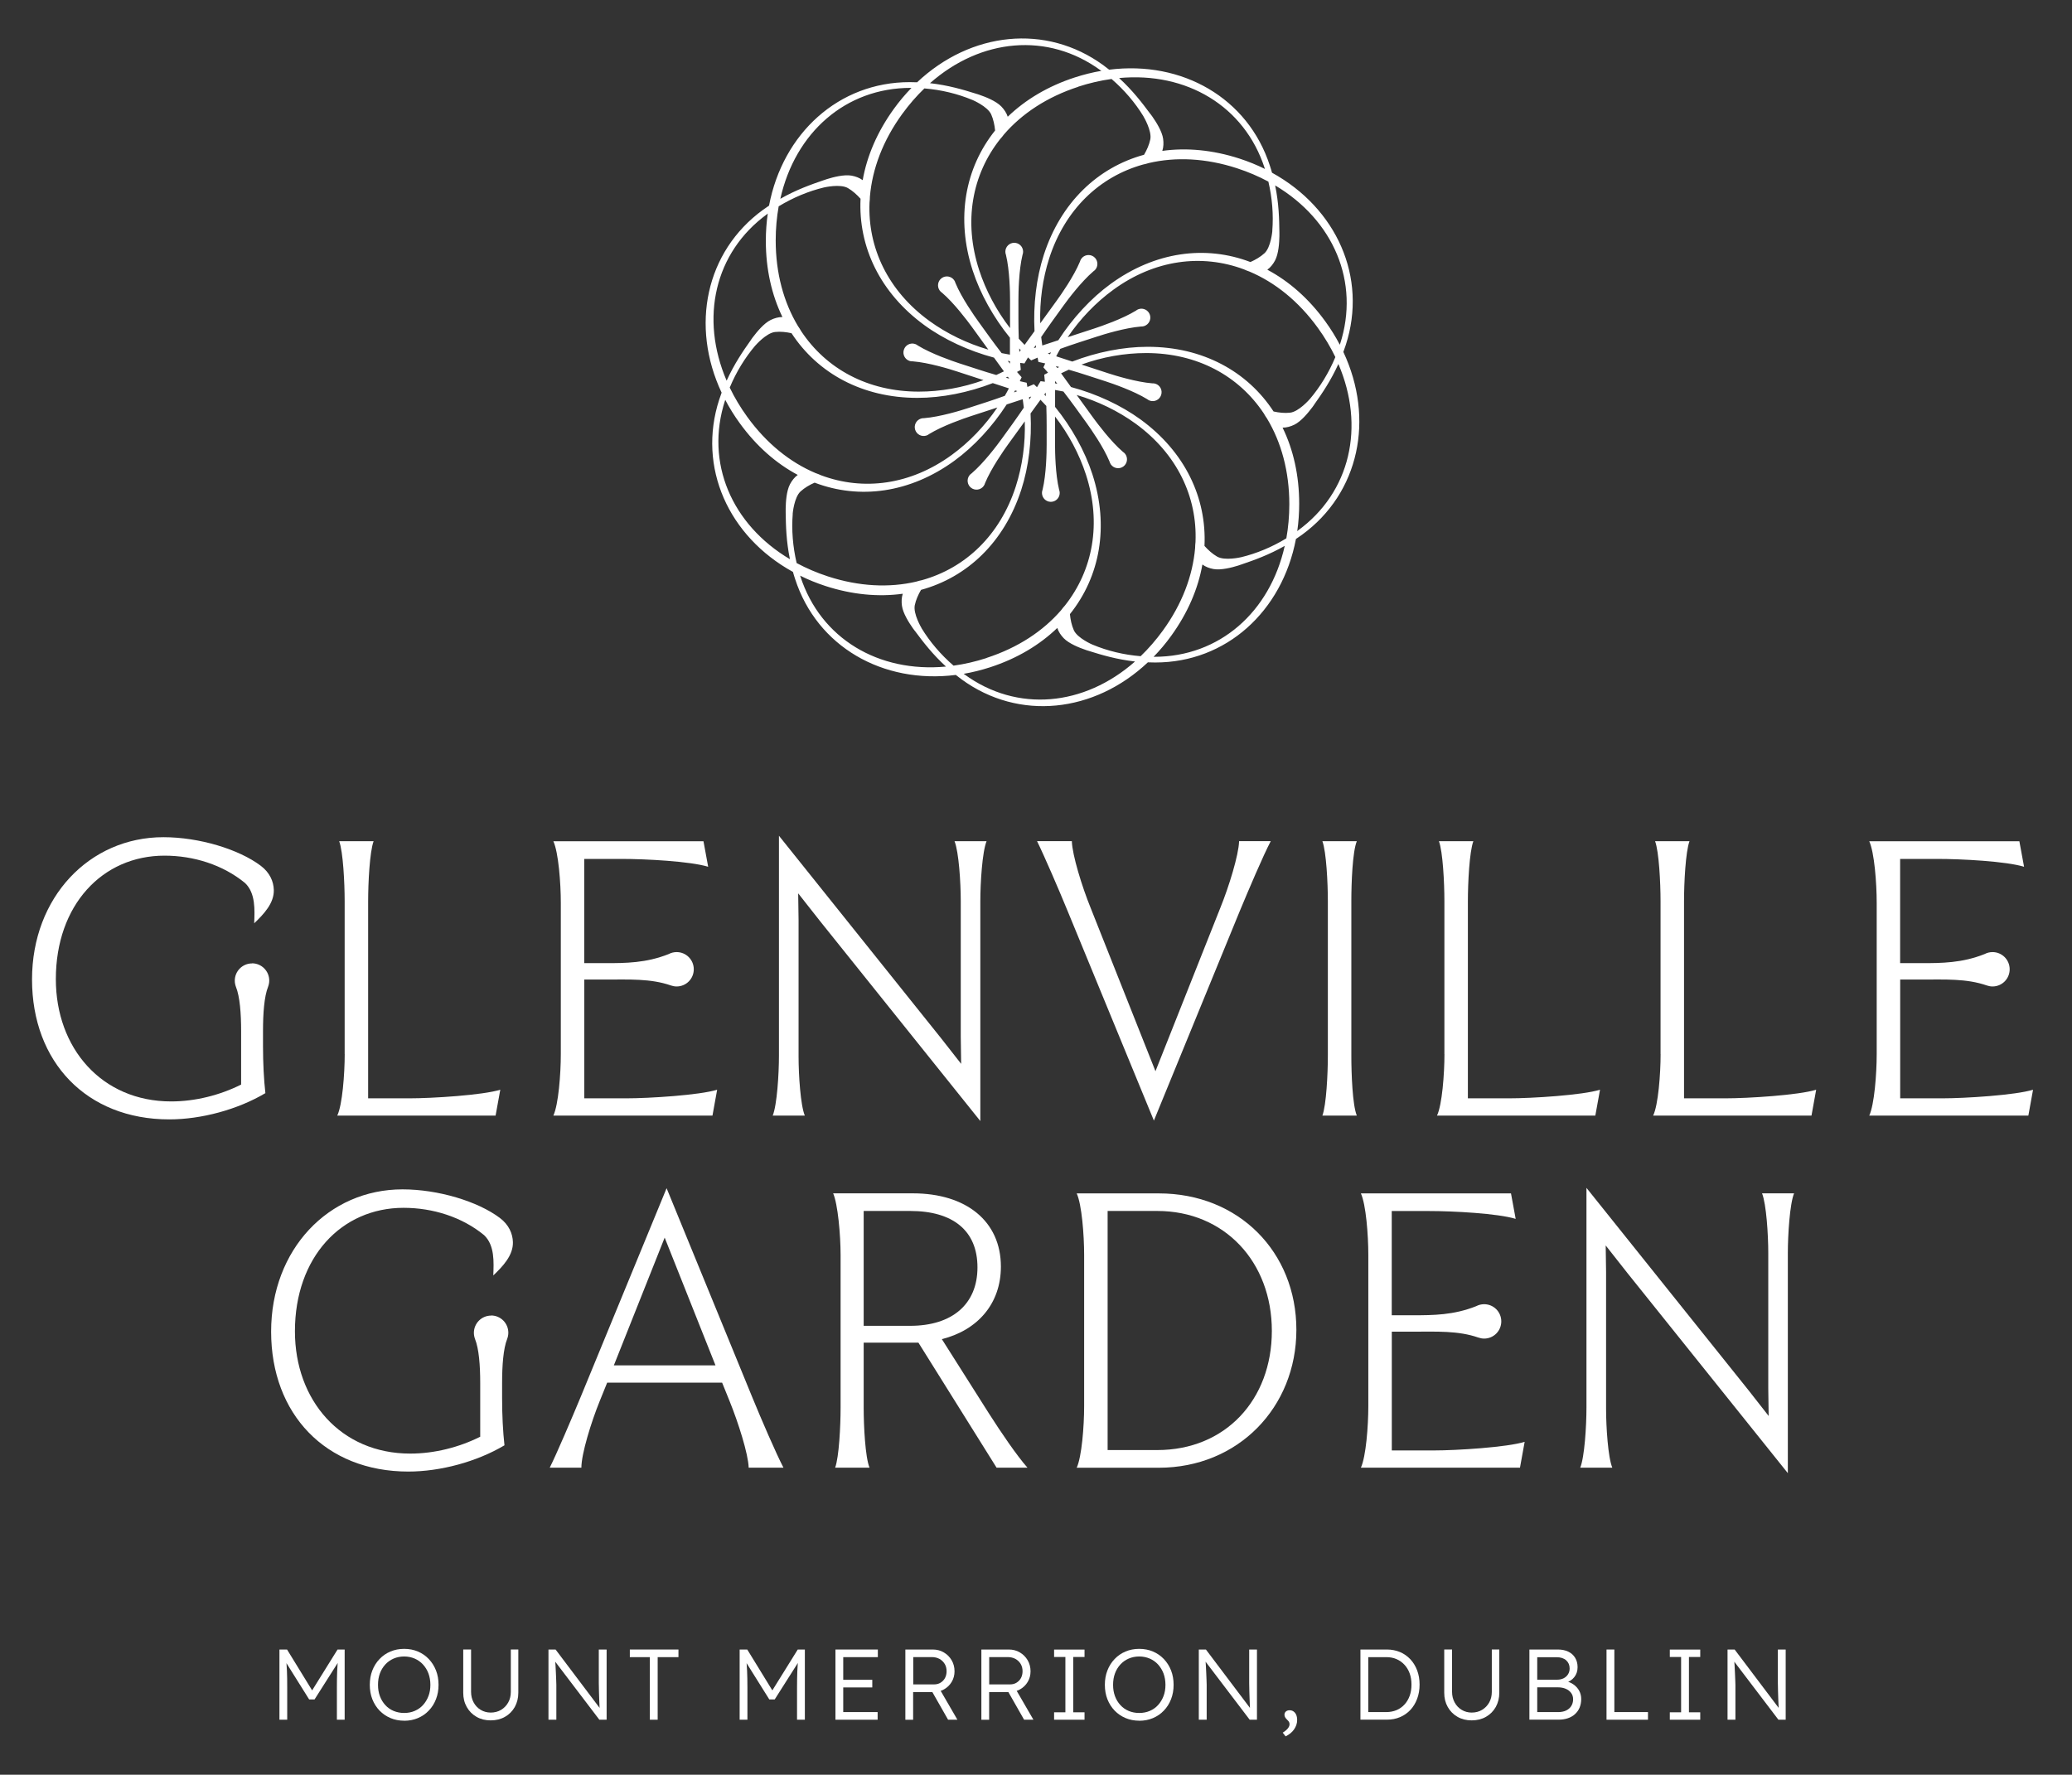 <svg width="293" height="251" viewBox="0 0 293 251" fill="none" xmlns="http://www.w3.org/2000/svg">
<rect x="0" y="0" width="293" height="251" fill="#333333" stroke="none"/>
<path d="M39.516 243.223V233.295H40.591L44.396 239.494L43.889 239.478L47.732 233.295H48.738V243.223H47.639V238.689C47.639 237.837 47.654 237.071 47.678 236.391C47.709 235.711 47.755 235.039 47.834 234.366L48.028 234.765L44.481 240.354H43.717L40.264 234.835L40.42 234.366C40.498 234.999 40.545 235.648 40.576 236.313C40.607 236.977 40.615 237.767 40.615 238.689V243.223H39.516Z" fill="white"/>
<path d="M57.149 243.363C56.447 243.363 55.808 243.238 55.216 242.988C54.623 242.738 54.117 242.386 53.672 241.933C53.236 241.479 52.893 240.94 52.651 240.323C52.409 239.705 52.292 239.025 52.292 238.29C52.292 237.556 52.409 236.875 52.651 236.258C52.893 235.64 53.228 235.101 53.672 234.64C54.109 234.179 54.623 233.827 55.216 233.577C55.808 233.327 56.447 233.202 57.149 233.202C57.851 233.202 58.505 233.327 59.09 233.577C59.683 233.827 60.197 234.179 60.634 234.64C61.07 235.101 61.413 235.64 61.655 236.258C61.897 236.875 62.014 237.556 62.014 238.29C62.014 239.025 61.897 239.689 61.655 240.315C61.413 240.94 61.078 241.472 60.634 241.933C60.197 242.394 59.683 242.746 59.09 242.996C58.498 243.246 57.851 243.371 57.149 243.371V243.363ZM57.149 242.269C57.687 242.269 58.186 242.175 58.638 241.98C59.09 241.784 59.488 241.511 59.815 241.151C60.143 240.792 60.4 240.37 60.587 239.885C60.774 239.4 60.86 238.869 60.86 238.29C60.86 237.712 60.766 237.165 60.587 236.68C60.408 236.195 60.143 235.773 59.815 235.414C59.488 235.054 59.09 234.773 58.638 234.577C58.178 234.382 57.687 234.28 57.149 234.28C56.611 234.28 56.112 234.382 55.66 234.577C55.2 234.781 54.81 235.054 54.483 235.414C54.156 235.773 53.898 236.195 53.719 236.68C53.54 237.165 53.454 237.704 53.454 238.29C53.454 238.877 53.54 239.4 53.719 239.885C53.898 240.37 54.156 240.792 54.483 241.151C54.81 241.511 55.208 241.792 55.66 241.98C56.112 242.167 56.611 242.269 57.149 242.269Z" fill="white"/>
<path d="M69.38 243.316C68.632 243.316 67.969 243.152 67.385 242.816C66.8 242.48 66.34 242.019 66.005 241.425C65.67 240.831 65.506 240.166 65.506 239.416V233.288H66.613V239.283C66.613 239.838 66.738 240.338 66.98 240.784C67.221 241.229 67.556 241.581 67.977 241.831C68.398 242.081 68.866 242.214 69.388 242.214C69.934 242.214 70.425 242.089 70.854 241.831C71.283 241.573 71.618 241.229 71.867 240.784C72.117 240.338 72.234 239.838 72.234 239.283V233.288H73.294V239.416C73.294 240.158 73.122 240.831 72.795 241.425C72.46 242.011 72 242.48 71.407 242.816C70.815 243.152 70.144 243.316 69.388 243.316H69.38Z" fill="white"/>
<path d="M77.558 243.223V233.295H78.564L85.042 241.886L84.847 242.144C84.816 241.995 84.8 241.769 84.784 241.464C84.769 241.159 84.753 240.815 84.738 240.432C84.722 240.049 84.714 239.65 84.699 239.236C84.683 238.822 84.683 238.415 84.675 238.017C84.675 237.618 84.675 237.258 84.675 236.938V233.295H85.782V243.223H84.753L78.306 234.741L78.478 234.444C78.509 234.827 78.532 235.195 78.556 235.562C78.579 235.93 78.603 236.289 78.61 236.625C78.626 236.969 78.634 237.274 78.649 237.563C78.657 237.845 78.665 238.087 78.673 238.29C78.68 238.493 78.673 238.634 78.673 238.712V243.223H77.573H77.558Z" fill="white"/>
<path d="M91.894 243.223V234.374H89.064V233.295H95.94V234.374H93.001V243.223H91.894Z" fill="white"/>
<path d="M104.593 243.223V233.295H105.669L109.473 239.494L108.966 239.478L112.809 233.295H113.815V243.223H112.708V238.689C112.708 237.837 112.724 237.071 112.747 236.391C112.778 235.711 112.825 235.039 112.903 234.366L113.098 234.765L109.551 240.354H108.787L105.333 234.835L105.489 234.366C105.567 234.999 105.614 235.648 105.645 236.313C105.676 236.977 105.692 237.767 105.692 238.689V243.223H104.585H104.593Z" fill="white"/>
<path d="M118.141 243.223V233.295H124.136V234.374H119.241V242.144H124.105V243.223H118.134H118.141ZM118.656 238.658V237.579H123.349V238.658H118.656Z" fill="white"/>
<path d="M128.026 243.223V233.295H131.901C132.477 233.295 133 233.428 133.46 233.702C133.927 233.975 134.294 234.343 134.567 234.804C134.84 235.265 134.98 235.797 134.98 236.375C134.98 236.922 134.847 237.423 134.582 237.868C134.317 238.314 133.959 238.665 133.507 238.923C133.054 239.181 132.548 239.314 131.979 239.314H129.125V243.23H128.026V243.223ZM129.133 238.228H132.088C132.439 238.228 132.743 238.15 133.008 237.985C133.273 237.821 133.483 237.602 133.631 237.329C133.779 237.047 133.857 236.727 133.857 236.367C133.857 235.977 133.772 235.633 133.592 235.336C133.413 235.039 133.164 234.796 132.852 234.624C132.532 234.452 132.173 234.366 131.768 234.366H129.141V238.22L129.133 238.228ZM134.068 243.223L131.581 238.853L132.641 238.486L135.385 243.223H134.068Z" fill="white"/>
<path d="M138.776 243.223V233.295H142.65C143.227 233.295 143.749 233.428 144.209 233.702C144.677 233.975 145.043 234.343 145.316 234.804C145.589 235.265 145.729 235.797 145.729 236.375C145.729 236.922 145.597 237.423 145.332 237.868C145.067 238.314 144.708 238.665 144.256 238.923C143.804 239.181 143.297 239.314 142.728 239.314H139.875V243.23H138.776V243.223ZM139.875 238.228H142.83C143.18 238.228 143.484 238.15 143.749 237.985C144.014 237.821 144.225 237.602 144.373 237.329C144.521 237.047 144.599 236.727 144.599 236.367C144.599 235.977 144.513 235.633 144.334 235.336C144.155 235.039 143.905 234.796 143.594 234.624C143.274 234.452 142.915 234.366 142.51 234.366H139.883V238.22L139.875 238.228ZM144.817 243.223L142.331 238.853L143.391 238.486L146.135 243.223H144.817Z" fill="white"/>
<path d="M149.059 243.223V242.175H150.657V234.351H149.059V233.303H153.362V234.351H151.764V242.175H153.362V243.223H149.059Z" fill="white"/>
<path d="M161.095 243.363C160.401 243.363 159.754 243.238 159.162 242.988C158.569 242.738 158.055 242.386 157.618 241.933C157.182 241.479 156.839 240.94 156.597 240.323C156.355 239.705 156.238 239.025 156.238 238.29C156.238 237.556 156.355 236.875 156.597 236.258C156.839 235.64 157.174 235.101 157.618 234.64C158.055 234.179 158.569 233.827 159.162 233.577C159.754 233.327 160.393 233.202 161.095 233.202C161.796 233.202 162.451 233.327 163.036 233.577C163.628 233.827 164.135 234.179 164.58 234.64C165.016 235.101 165.359 235.64 165.601 236.258C165.842 236.875 165.959 237.556 165.959 238.29C165.959 239.025 165.842 239.689 165.601 240.315C165.359 240.94 165.024 241.472 164.58 241.933C164.143 242.394 163.628 242.746 163.036 242.996C162.444 243.246 161.796 243.371 161.095 243.371V243.363ZM161.095 242.269C161.633 242.269 162.132 242.175 162.584 241.98C163.044 241.784 163.434 241.511 163.761 241.151C164.088 240.792 164.346 240.37 164.533 239.885C164.72 239.4 164.806 238.869 164.806 238.29C164.806 237.712 164.712 237.165 164.533 236.68C164.346 236.195 164.088 235.773 163.761 235.414C163.434 235.054 163.036 234.773 162.584 234.577C162.124 234.382 161.633 234.28 161.095 234.28C160.557 234.28 160.058 234.382 159.606 234.577C159.146 234.781 158.756 235.054 158.429 235.414C158.101 235.773 157.844 236.195 157.665 236.68C157.486 237.165 157.4 237.704 157.4 238.29C157.4 238.877 157.486 239.4 157.665 239.885C157.844 240.37 158.101 240.792 158.429 241.151C158.756 241.511 159.154 241.792 159.606 241.98C160.066 242.175 160.557 242.269 161.095 242.269Z" fill="white"/>
<path d="M169.522 243.223V233.295H170.527L177.005 241.886L176.811 242.144C176.779 241.995 176.764 241.769 176.748 241.464C176.733 241.159 176.717 240.815 176.709 240.432C176.694 240.049 176.686 239.65 176.67 239.236C176.662 238.822 176.655 238.415 176.647 238.017C176.647 237.618 176.647 237.258 176.647 236.938V233.295H177.746V243.223H176.717L170.27 234.741L170.442 234.444C170.473 234.827 170.496 235.195 170.52 235.562C170.543 235.93 170.559 236.289 170.574 236.625C170.59 236.969 170.598 237.274 170.613 237.563C170.629 237.853 170.629 238.087 170.636 238.29C170.636 238.486 170.636 238.634 170.636 238.712V243.223H169.53H169.522Z" fill="white"/>
<path d="M181.784 245.56L181.387 245.051C181.691 244.872 181.925 244.676 182.096 244.473C182.268 244.262 182.353 244.067 182.353 243.879C182.353 243.777 182.338 243.676 182.299 243.582C182.26 243.488 182.166 243.371 182.018 243.23C181.886 243.105 181.792 242.988 181.73 242.878C181.667 242.769 181.636 242.644 181.636 242.527C181.636 242.339 181.699 242.183 181.831 242.066C181.964 241.948 182.135 241.886 182.353 241.886C182.572 241.886 182.759 241.94 182.922 242.058C183.086 242.175 183.211 242.331 183.297 242.535C183.382 242.738 183.429 242.972 183.429 243.254C183.429 243.512 183.39 243.746 183.312 243.973C183.234 244.192 183.125 244.403 182.985 244.606C182.844 244.809 182.673 244.981 182.478 245.145C182.283 245.309 182.049 245.45 181.784 245.583V245.56Z" fill="white"/>
<path d="M192.378 243.223V233.295H196.112C196.79 233.295 197.414 233.42 197.975 233.655C198.537 233.889 199.028 234.241 199.441 234.679C199.854 235.125 200.174 235.648 200.4 236.25C200.626 236.852 200.743 237.524 200.743 238.251C200.743 238.978 200.626 239.65 200.4 240.26C200.174 240.87 199.854 241.393 199.449 241.831C199.036 242.269 198.552 242.613 197.983 242.855C197.422 243.097 196.798 243.215 196.12 243.215H192.386L192.378 243.223ZM193.477 242.339L193.353 242.144H196.042C196.557 242.144 197.04 242.05 197.476 241.87C197.913 241.683 198.295 241.417 198.607 241.073C198.926 240.729 199.168 240.323 199.34 239.846C199.511 239.369 199.597 238.845 199.597 238.259C199.597 237.673 199.511 237.141 199.34 236.672C199.168 236.195 198.919 235.789 198.599 235.445C198.279 235.101 197.905 234.835 197.469 234.648C197.032 234.46 196.557 234.374 196.042 234.374H193.314L193.485 234.202V242.339H193.477Z" fill="white"/>
<path d="M208.102 243.316C207.354 243.316 206.691 243.152 206.106 242.816C205.522 242.48 205.062 242.019 204.726 241.425C204.391 240.831 204.228 240.166 204.228 239.416V233.288H205.334V239.283C205.334 239.838 205.459 240.338 205.701 240.784C205.943 241.229 206.278 241.581 206.699 241.831C207.12 242.081 207.587 242.214 208.11 242.214C208.655 242.214 209.147 242.089 209.575 241.831C210.004 241.573 210.339 241.229 210.589 240.784C210.838 240.338 210.955 239.838 210.955 239.283V233.288H212.015V239.416C212.015 240.158 211.844 240.831 211.516 241.425C211.181 242.011 210.721 242.48 210.129 242.816C209.536 243.152 208.866 243.316 208.11 243.316H208.102Z" fill="white"/>
<path d="M216.272 243.223V233.295H220.286C220.863 233.295 221.362 233.397 221.775 233.6C222.196 233.804 222.516 234.093 222.742 234.468C222.968 234.843 223.085 235.281 223.085 235.797C223.085 236.344 222.929 236.813 222.617 237.204C222.305 237.595 221.884 237.868 221.346 238.017L221.315 237.751C221.775 237.837 222.181 238.001 222.516 238.243C222.859 238.486 223.124 238.783 223.311 239.127C223.498 239.471 223.599 239.869 223.599 240.299C223.599 240.729 223.521 241.143 223.373 241.503C223.225 241.862 223.007 242.167 222.726 242.425C222.446 242.683 222.11 242.879 221.721 243.012C221.331 243.144 220.894 243.215 220.411 243.215H216.256L216.272 243.223ZM217.379 237.563H220.208C220.551 237.563 220.848 237.493 221.113 237.36C221.378 237.227 221.588 237.032 221.736 236.797C221.884 236.563 221.962 236.281 221.962 235.984C221.962 235.5 221.799 235.117 221.471 234.82C221.144 234.53 220.692 234.382 220.107 234.382H217.379V237.571V237.563ZM217.379 242.144H220.349C220.77 242.144 221.144 242.073 221.456 241.925C221.767 241.776 222.017 241.565 222.188 241.292C222.36 241.018 222.453 240.698 222.453 240.338C222.453 239.979 222.36 239.697 222.181 239.447C222.001 239.197 221.744 238.994 221.417 238.853C221.089 238.712 220.715 238.642 220.278 238.642H217.379V242.144Z" fill="white"/>
<path d="M227.177 243.223V233.295H228.284V242.144H233.04V243.223H227.185H227.177Z" fill="white"/>
<path d="M236.127 243.223V242.175H237.725V234.351H236.127V233.303H240.43V234.351H238.832V242.175H240.43V243.223H236.127Z" fill="white"/>
<path d="M244.289 243.223V233.295H245.294L251.773 241.886L251.578 242.144C251.546 241.995 251.531 241.769 251.515 241.464C251.5 241.159 251.484 240.815 251.469 240.432C251.453 240.049 251.445 239.65 251.43 239.236C251.414 238.822 251.414 238.415 251.406 238.017C251.406 237.618 251.406 237.258 251.406 236.938V233.295H252.513V243.223H251.484L245.037 234.741L245.209 234.444C245.24 234.827 245.263 235.195 245.287 235.562C245.31 235.93 245.333 236.289 245.341 236.625C245.357 236.969 245.365 237.274 245.38 237.563C245.388 237.845 245.396 238.087 245.404 238.29C245.411 238.493 245.404 238.634 245.404 238.712V243.223H244.304H244.289Z" fill="white"/>
<path d="M82.212 207.579H77.737C78.735 205.585 80.832 200.653 82.103 197.597L94.264 168.05L106.37 197.597C107.641 200.7 109.746 205.577 110.79 207.579H105.871C105.817 205.64 104.382 201.145 103.166 198.152L102.114 195.549H85.86L84.808 198.152C83.591 201.145 82.212 205.632 82.212 207.579ZM101.178 193.11L93.991 175.038L86.803 193.11H101.178Z" fill="white"/>
<path d="M118.867 199.098V177.477C118.867 174.647 118.477 170.27 117.814 168.777H129.094C136.609 168.777 141.536 172.709 141.536 179.142C141.536 184.355 138.277 188.123 133.187 189.397L139.821 199.871C141.591 202.646 143.742 205.804 145.293 207.579H140.928L129.874 189.897H122.133V199.098C122.133 201.701 122.351 206.086 122.959 207.579H118.095C118.648 206.086 118.867 201.701 118.867 199.098ZM122.133 171.27V187.513H128.712C134.629 187.513 138.223 184.465 138.223 179.251C138.223 174.037 134.738 171.27 128.712 171.27H122.133Z" fill="white"/>
<path d="M153.307 198.879V177.485C153.307 174.655 152.972 170.332 152.255 168.785H163.862C175.197 168.785 183.32 177.102 183.32 188.076C183.32 199.051 175.08 207.586 163.862 207.586H152.255C152.972 206.031 153.307 201.708 153.307 198.887V198.879ZM156.628 171.27V205.085H163.652C173.271 205.085 179.851 197.988 179.851 188.232C179.851 178.477 173.162 171.27 163.652 171.27H156.628Z" fill="white"/>
<path d="M252.817 208.352L230.156 180.08L227.061 176.148L227.115 179.915V199.262C227.115 201.81 227.388 206.132 227.996 207.579H223.459C224.067 206.086 224.34 201.7 224.34 199.098V168.003L247.282 196.659L250.104 200.262L250.05 196.377V177.203C250.05 174.655 249.777 170.278 249.169 168.777H253.698C253.09 170.27 252.817 174.655 252.817 177.258V208.352Z" fill="white"/>
<path d="M69.443 186.067C68.102 186.067 67.011 187.161 67.011 188.506C67.011 188.811 67.073 189.108 67.174 189.381C67.728 190.765 67.907 193.118 67.907 195.611V203.201C64.921 204.694 61.437 205.585 58.015 205.585C48.177 205.585 41.706 198.042 41.706 188.287C41.706 177.813 48.286 170.825 57.071 170.825C61.203 170.825 65.335 172.122 68.461 174.694C69.973 176.132 69.825 178.524 69.755 180.392C71.111 179.095 72.577 177.555 72.53 175.679C72.499 174.475 71.961 173.217 70.682 172.255C67.58 169.918 61.975 168.214 56.915 168.214C46.469 168.214 38.339 176.695 38.339 188.334C38.339 199.973 46.025 208.126 57.742 208.126C62.271 208.126 67.416 206.742 71.337 204.413C71.119 202.474 71.002 200.145 71.002 197.761V195.596C71.002 193.157 71.166 190.757 71.719 189.366C71.82 189.092 71.883 188.803 71.883 188.49C71.883 187.146 70.791 186.051 69.451 186.051L69.443 186.067Z" fill="white"/>
<path d="M48.738 149.079V127.458C48.738 124.855 48.519 120.47 47.966 118.977H52.83C52.277 120.47 52.059 124.855 52.059 127.458V155.34H57.866C61.125 155.34 68.258 154.894 70.745 154.121L70.082 157.779H47.693C48.41 156.286 48.745 151.901 48.745 149.079H48.738Z" fill="white"/>
<path d="M138.628 158.553L115.966 130.28L112.871 126.348L112.926 130.116V149.462C112.926 152.01 113.199 156.333 113.807 157.779H109.27C109.878 156.286 110.151 151.901 110.151 149.298V118.203L133.093 146.859L135.915 150.462L135.86 146.578V127.403C135.86 124.855 135.588 120.478 134.98 118.977H139.509C138.901 120.47 138.628 124.855 138.628 127.458V158.553Z" fill="white"/>
<path d="M163.176 158.498L151.015 128.951C149.744 125.848 147.639 120.97 146.649 118.969H151.568C151.623 120.908 153.003 125.402 154.219 128.388L163.394 151.502L172.57 128.388C173.786 125.395 175.165 120.908 175.22 118.969H179.695C178.642 120.962 176.545 125.895 175.275 128.951L163.168 158.498H163.176Z" fill="white"/>
<path d="M187.771 149.298V127.458C187.771 124.855 187.553 120.47 186.999 118.977H191.864C191.256 120.47 191.092 124.855 191.092 127.458V149.298C191.092 151.901 191.256 156.286 191.864 157.779H186.999C187.553 156.286 187.771 151.901 187.771 149.298Z" fill="white"/>
<path d="M204.251 149.079V127.458C204.251 124.855 204.033 120.47 203.479 118.977H208.344C207.79 120.47 207.572 124.855 207.572 127.458V155.34H213.379C216.638 155.34 223.771 154.894 226.258 154.121L225.595 157.779H203.206C203.923 156.286 204.259 151.901 204.259 149.079H204.251Z" fill="white"/>
<path d="M234.817 149.079V127.458C234.817 124.855 234.599 120.47 234.046 118.977H238.91C238.357 120.47 238.138 124.855 238.138 127.458V155.34H243.946C247.205 155.34 254.337 154.894 256.824 154.121L256.162 157.779H233.773C234.49 156.286 234.825 151.901 234.825 149.079H234.817Z" fill="white"/>
<path d="M88.542 155.34H82.625V138.542H85.502C88.986 138.542 91.995 138.378 94.88 139.378C95.129 139.464 95.402 139.519 95.683 139.519C97.023 139.519 98.107 138.433 98.107 137.088C98.107 135.744 97.023 134.657 95.683 134.657C95.277 134.657 94.895 134.759 94.552 134.939C91.372 136.205 88.456 136.221 85.657 136.221H82.617V121.478H87.817C91.356 121.478 97.6 121.814 100.142 122.588L99.479 118.985H78.252C78.969 120.54 79.304 124.863 79.304 127.685V149.079C79.304 151.909 78.969 156.231 78.252 157.779H100.75L101.412 154.121C98.925 154.894 91.793 155.34 88.534 155.34H88.542Z" fill="white"/>
<path d="M35.633 136.259C34.292 136.259 33.201 137.354 33.201 138.698C33.201 139.003 33.263 139.3 33.365 139.574C33.918 140.957 34.097 143.31 34.097 145.804V153.394C31.112 154.887 27.627 155.778 24.205 155.778C14.367 155.778 7.897 148.235 7.897 138.479C7.897 128.005 14.476 121.017 23.262 121.017C27.393 121.017 31.525 122.315 34.651 124.886C36.163 126.325 36.015 128.716 35.945 130.585C37.301 129.287 38.767 127.747 38.72 125.871C38.689 124.667 38.151 123.409 36.873 122.447C33.77 120.11 28.165 118.406 23.106 118.406C12.66 118.406 4.529 126.887 4.529 138.526C4.529 150.165 12.216 158.318 23.932 158.318C28.461 158.318 33.606 156.934 37.528 154.605C37.309 152.667 37.192 150.337 37.192 147.953V145.788C37.192 143.349 37.356 140.949 37.91 139.558C38.011 139.284 38.073 138.995 38.073 138.683C38.073 137.338 36.982 136.244 35.641 136.244L35.633 136.259Z" fill="white"/>
<path d="M202.731 205.14H196.814V188.342H199.691C203.175 188.342 206.184 188.178 209.069 189.178C209.318 189.264 209.591 189.319 209.872 189.319C211.212 189.319 212.296 188.232 212.296 186.888C212.296 185.544 211.212 184.457 209.872 184.457C209.466 184.457 209.084 184.559 208.741 184.738C205.561 186.005 202.645 186.02 199.847 186.02H196.806V171.278H202.006C205.545 171.278 211.789 171.614 214.331 172.388L213.668 168.785H192.441C193.158 170.34 193.493 174.663 193.493 177.485V198.879C193.493 201.708 193.158 206.031 192.441 207.579H214.939L215.601 203.92C213.115 204.694 205.982 205.14 202.723 205.14H202.731Z" fill="white"/>
<path d="M274.621 155.34H268.704V138.542H271.581C275.065 138.542 278.074 138.378 280.959 139.378C281.208 139.464 281.481 139.519 281.762 139.519C283.102 139.519 284.186 138.433 284.186 137.088C284.186 135.744 283.102 134.657 281.762 134.657C281.356 134.657 280.974 134.759 280.631 134.939C277.451 136.205 274.535 136.221 271.737 136.221H268.696V121.478H273.896C277.435 121.478 283.679 121.814 286.221 122.588L285.558 118.985H264.331C265.048 120.54 265.383 124.863 265.383 127.685V149.079C265.383 151.909 265.048 156.231 264.331 157.779H286.829L287.491 154.121C285.005 154.894 277.872 155.34 274.613 155.34H274.621Z" fill="white"/>
<path d="M189.962 49.776C190.079 49.456 190.196 49.128 190.305 48.791C193.408 39.216 188.995 29.445 179.874 24.427C179.781 24.099 179.687 23.763 179.57 23.427C176.468 13.851 167.168 8.551 156.846 9.857C156.581 9.646 156.301 9.435 156.02 9.224C147.897 3.306 137.264 4.495 129.687 11.639C129.344 11.623 129.001 11.616 128.642 11.616C118.602 11.616 110.697 18.846 108.748 29.086C108.467 29.273 108.179 29.469 107.89 29.68C99.767 35.597 97.616 46.103 102.044 55.537C101.927 55.858 101.81 56.186 101.701 56.522C98.598 66.097 103.01 75.868 112.131 80.887C112.225 81.215 112.318 81.551 112.435 81.887C115.538 91.463 124.838 96.762 135.159 95.457C135.424 95.668 135.705 95.879 135.986 96.09C144.109 102.007 154.742 100.819 162.319 93.675C162.662 93.69 163.005 93.698 163.364 93.698C173.404 93.698 181.309 86.468 183.258 76.228C183.538 76.04 183.827 75.845 184.115 75.634C192.238 69.717 194.39 59.211 189.962 49.776ZM189.494 48.659C189.494 48.659 189.471 48.729 189.463 48.76C188.878 47.642 188.2 46.54 187.421 45.469C185.074 42.225 182.268 39.771 179.212 38.145C179.672 37.817 180.038 37.34 180.303 36.84C180.81 35.886 180.903 34.307 180.919 33.393C180.919 33.369 180.919 33.354 180.919 33.338C180.919 33.236 180.919 33.135 180.919 33.033C180.919 33.01 180.919 32.971 180.919 32.947C180.919 32.924 180.919 32.9 180.919 32.877C180.896 30.977 180.841 28.765 180.319 26.225C188.551 31.118 192.347 39.865 189.494 48.674V48.659ZM181.909 76.134C179.867 77.377 177.684 78.284 175.478 78.815H175.462C175.462 78.815 173.194 79.347 172.11 78.721C171.447 78.338 170.847 77.791 170.325 77.213C170.652 70.412 167.565 63.901 161.29 59.328C158.499 57.296 155.022 55.694 151.452 54.74L150.049 52.801C150.407 52.622 150.766 52.45 151.132 52.285C152.005 52.536 152.894 52.809 153.798 53.106L156.355 53.935C157.33 54.255 160.3 55.272 162.218 56.452C162.334 56.546 162.467 56.624 162.615 56.671C163.278 56.889 163.987 56.522 164.198 55.858C164.416 55.193 164.05 54.482 163.387 54.271C163.239 54.224 163.083 54.208 162.935 54.216C160.682 54.036 157.688 53.114 156.714 52.794L152.933 51.559C155.864 50.495 159.021 49.933 162.085 49.933C169.296 49.933 175.189 53.153 178.721 58.484C178.861 58.734 179.009 58.977 179.173 59.203C181.192 62.564 182.322 66.684 182.322 71.319C182.322 72.992 182.174 74.602 181.901 76.142L181.909 76.134ZM161.29 92.807C158.912 92.612 156.613 92.057 154.516 91.181H154.508C154.508 91.181 152.364 90.274 151.849 89.133C151.538 88.43 151.374 87.64 151.296 86.859C155.545 81.551 156.87 74.461 154.469 67.059C153.401 63.768 151.53 60.423 149.199 57.546V55.154C149.597 55.217 149.986 55.295 150.376 55.373C150.93 56.092 151.491 56.835 152.052 57.609L153.627 59.789C154.227 60.626 156.036 63.19 156.901 65.285C156.94 65.425 157.002 65.566 157.096 65.699C157.501 66.262 158.289 66.387 158.85 65.98C159.411 65.574 159.536 64.784 159.131 64.222C159.037 64.097 158.92 63.987 158.795 63.909C157.08 62.439 155.202 59.922 154.594 59.094L152.255 55.866C155.248 56.741 158.133 58.132 160.612 59.938C166.443 64.19 169.327 70.272 169.054 76.666C169.023 76.947 169 77.236 169 77.51C168.664 81.418 167.168 85.42 164.447 89.172C163.465 90.525 162.405 91.744 161.282 92.823L161.29 92.807ZM139.54 93.057C137.95 93.573 136.383 93.933 134.84 94.144C133.031 92.58 131.495 90.782 130.31 88.836V88.82C130.31 88.82 129.11 86.819 129.359 85.592C129.515 84.842 129.85 84.099 130.24 83.427C136.789 81.637 142.012 76.681 144.413 69.279C145.481 65.988 145.925 62.181 145.73 58.476L147.133 56.538C147.414 56.819 147.687 57.116 147.96 57.413C147.991 58.32 148.006 59.258 148.006 60.204V62.893C148.006 63.925 147.96 67.067 147.429 69.263C147.375 69.404 147.344 69.552 147.344 69.717C147.344 70.412 147.905 70.975 148.599 70.975C149.293 70.975 149.854 70.412 149.854 69.717C149.854 69.56 149.823 69.404 149.768 69.263C149.238 67.067 149.191 63.925 149.191 62.893V58.906C151.101 61.376 152.613 64.206 153.565 67.129C155.794 74.008 154.562 80.621 150.594 85.639C150.4 85.85 150.22 86.069 150.057 86.296C147.5 89.258 143.937 91.611 139.54 93.041V93.057ZM112.092 72.679V72.663C112.092 72.663 112.287 70.334 113.215 69.498C113.784 68.982 114.485 68.575 115.195 68.263C121.54 70.678 128.673 69.74 134.957 65.167C137.747 63.135 140.343 60.313 142.355 57.202L144.623 56.46C144.685 56.858 144.732 57.257 144.779 57.656C144.272 58.406 143.734 59.172 143.181 59.946L141.606 62.127C141.006 62.963 139.119 65.472 137.404 66.942C137.28 67.028 137.163 67.129 137.069 67.254C136.664 67.817 136.789 68.607 137.35 69.013C137.911 69.42 138.698 69.294 139.104 68.732C139.197 68.607 139.26 68.458 139.299 68.317C140.164 66.23 141.965 63.659 142.573 62.822L144.911 59.594C145.013 62.721 144.576 65.902 143.633 68.826C141.403 75.704 136.531 80.332 130.381 82.051C130.1 82.106 129.827 82.176 129.562 82.262C125.75 83.153 121.494 82.958 117.097 81.528C115.507 81.012 114.026 80.371 112.654 79.636C112.108 77.307 111.921 74.946 112.1 72.671L112.092 72.679ZM110.104 29.187C112.147 27.945 114.33 27.038 116.536 26.506H116.551C116.551 26.506 118.82 25.975 119.903 26.6C120.566 26.983 121.166 27.53 121.689 28.109C121.361 34.909 124.448 41.42 130.724 45.993C133.514 48.026 136.991 49.628 140.562 50.581L141.965 52.52C141.606 52.7 141.248 52.872 140.881 53.036C140.008 52.786 139.119 52.512 138.215 52.215L135.658 51.387C134.684 51.066 131.714 50.05 129.796 48.87C129.679 48.776 129.546 48.698 129.398 48.651C128.736 48.432 128.026 48.799 127.816 49.464C127.598 50.128 127.964 50.84 128.627 51.05C128.775 51.097 128.931 51.113 129.079 51.105C131.332 51.285 134.325 52.207 135.3 52.528L139.08 53.763C136.149 54.826 132.992 55.389 129.928 55.389C122.718 55.389 116.824 52.168 113.293 46.837C113.152 46.587 113.004 46.345 112.841 46.118C110.822 42.757 109.691 38.638 109.691 34.002C109.691 32.33 109.839 30.719 110.112 29.18L110.104 29.187ZM130.724 12.507C133.101 12.702 135.401 13.257 137.498 14.133H137.506C137.506 14.133 139.649 15.039 140.164 16.18C140.476 16.884 140.64 17.674 140.717 18.455C136.469 23.763 135.144 30.852 137.545 38.255C138.613 41.545 140.484 44.891 142.814 47.767V50.159C142.417 50.097 142.027 50.019 141.637 49.941C141.084 49.221 140.523 48.479 139.961 47.705L138.387 45.524C137.786 44.688 135.978 42.124 135.112 40.029C135.074 39.888 135.011 39.748 134.918 39.615C134.512 39.052 133.725 38.927 133.164 39.333C132.602 39.74 132.478 40.529 132.883 41.092C132.977 41.217 133.093 41.327 133.218 41.405C134.933 42.874 136.812 45.391 137.42 46.22L139.759 49.448C136.765 48.573 133.881 47.181 131.402 45.376C125.571 41.123 122.686 35.042 122.959 28.648C122.99 28.367 123.014 28.077 123.014 27.804C123.349 23.895 124.846 19.893 127.566 16.141C128.549 14.789 129.609 13.57 130.731 12.491L130.724 12.507ZM152.481 12.257C154.071 11.741 155.638 11.381 157.182 11.17C158.99 12.733 160.526 14.531 161.711 16.477V16.493C161.711 16.493 162.911 18.494 162.662 19.721C162.506 20.472 162.171 21.214 161.781 21.887C155.233 23.677 150.01 28.632 147.609 36.035C146.541 39.326 146.096 43.132 146.291 46.837L144.888 48.776C144.607 48.495 144.335 48.197 144.062 47.9C144.031 46.994 144.015 46.056 144.015 45.11V42.421C144.015 41.389 144.062 38.247 144.592 36.05C144.646 35.91 144.678 35.761 144.678 35.597C144.678 34.901 144.116 34.339 143.423 34.339C142.729 34.339 142.167 34.901 142.167 35.597C142.167 35.753 142.199 35.91 142.253 36.05C142.783 38.247 142.83 41.389 142.83 42.421V46.407C140.92 43.937 139.408 41.108 138.457 38.184C136.227 31.306 137.459 24.693 141.427 19.674C141.622 19.463 141.801 19.245 141.965 19.018C144.522 16.055 148.084 13.703 152.481 12.272V12.257ZM179.921 32.642V32.658C179.921 32.658 179.726 34.987 178.799 35.824C178.23 36.34 177.528 36.746 176.819 37.059C170.473 34.643 163.34 35.581 157.057 40.154C154.266 42.186 151.67 45.008 149.659 48.119L147.39 48.862C147.328 48.463 147.281 48.065 147.235 47.666C147.741 46.916 148.279 46.15 148.833 45.376L150.407 43.195C151.008 42.358 152.894 39.849 154.609 38.38C154.734 38.294 154.851 38.192 154.944 38.067C155.35 37.504 155.225 36.715 154.664 36.308C154.102 35.902 153.315 36.027 152.91 36.59C152.816 36.715 152.754 36.863 152.715 37.004C151.849 39.091 150.049 41.663 149.441 42.499L147.102 45.727C147.001 42.601 147.437 39.419 148.38 36.496C150.61 29.617 155.482 24.99 161.633 23.27C161.914 23.215 162.186 23.145 162.451 23.059C166.263 22.168 170.52 22.363 174.917 23.794C176.507 24.31 177.988 24.951 179.36 25.686C179.906 28.015 180.093 30.375 179.913 32.65L179.921 32.642ZM147.889 56.03C147.819 55.952 147.741 55.873 147.671 55.795L147.866 55.529C147.874 55.694 147.882 55.858 147.889 56.03ZM147.149 53.911C146.985 54.193 146.821 54.474 146.642 54.763C146.494 54.623 146.346 54.482 146.198 54.341C145.902 54.474 145.597 54.607 145.286 54.732C145.247 54.529 145.215 54.326 145.177 54.13C144.865 54.06 144.537 53.99 144.21 53.911C144.296 53.724 144.389 53.544 144.467 53.356C144.249 53.114 144.031 52.864 143.812 52.606C143.992 52.512 144.171 52.411 144.35 52.317C144.319 51.996 144.288 51.66 144.257 51.324C144.459 51.355 144.662 51.379 144.865 51.402C145.028 51.121 145.192 50.84 145.371 50.55C145.52 50.691 145.668 50.832 145.816 50.972C146.112 50.84 146.416 50.707 146.728 50.581C146.767 50.785 146.798 50.988 146.837 51.183C147.149 51.254 147.476 51.324 147.804 51.402C147.718 51.59 147.624 51.77 147.546 51.957C147.765 52.2 147.983 52.45 148.201 52.708C148.022 52.801 147.843 52.903 147.663 52.997C147.694 53.317 147.726 53.653 147.757 53.99C147.554 53.958 147.351 53.935 147.149 53.911ZM145.824 56.084C145.738 56.225 145.644 56.366 145.551 56.507C145.535 56.397 145.527 56.295 145.512 56.186L145.824 56.084ZM144.124 49.284C144.194 49.362 144.272 49.44 144.342 49.518L144.148 49.784C144.14 49.62 144.132 49.456 144.124 49.284ZM142.503 51.035C142.612 51.058 142.713 51.082 142.822 51.097V51.426C142.721 51.301 142.612 51.168 142.503 51.035ZM143.859 55.318C143.703 55.381 143.547 55.436 143.391 55.498C143.446 55.404 143.493 55.311 143.547 55.217L143.859 55.318ZM142.705 53.544C142.549 53.505 142.386 53.458 142.222 53.411C142.323 53.364 142.417 53.325 142.518 53.278L142.713 53.544H142.705ZM146.19 49.237C146.276 49.096 146.369 48.956 146.463 48.815C146.478 48.924 146.486 49.026 146.502 49.135L146.19 49.237ZM149.199 53.888C149.3 54.013 149.41 54.146 149.519 54.279C149.41 54.255 149.308 54.232 149.199 54.216V53.888ZM149.308 51.778C149.472 51.816 149.628 51.863 149.791 51.91C149.69 51.957 149.597 51.996 149.495 52.043L149.3 51.778H149.308ZM148.162 50.003C148.318 49.941 148.474 49.886 148.63 49.823C148.575 49.917 148.529 50.011 148.474 50.105L148.162 50.003ZM129.741 56.272C133.187 56.272 136.937 55.522 140.39 54.185L142.666 54.928C142.479 55.287 142.292 55.639 142.089 55.983C141.24 56.295 140.359 56.593 139.455 56.889L136.898 57.718C135.923 58.039 132.93 58.961 130.677 59.141C130.529 59.141 130.373 59.148 130.225 59.203C129.562 59.422 129.203 60.126 129.414 60.79C129.632 61.454 130.334 61.814 130.996 61.603C131.145 61.556 131.277 61.478 131.394 61.384C133.32 60.204 136.282 59.188 137.256 58.867L141.037 57.632C139.283 60.219 137.069 62.533 134.59 64.339C128.759 68.591 122.102 69.459 116.115 67.223C115.857 67.106 115.592 66.996 115.327 66.91C111.726 65.386 108.397 62.721 105.677 58.969C104.694 57.617 103.868 56.225 103.19 54.818C104.11 52.606 105.349 50.589 106.822 48.854H106.83C106.83 48.854 108.358 47.087 109.598 46.955C110.362 46.869 111.165 46.955 111.929 47.127C115.647 52.817 121.969 56.272 129.726 56.272H129.741ZM162.28 49.049C158.834 49.049 155.085 49.8 151.631 51.136L149.355 50.394C149.542 50.034 149.729 49.683 149.932 49.339C150.782 49.026 151.662 48.729 152.567 48.432L155.124 47.603C156.098 47.283 159.092 46.361 161.344 46.181C161.493 46.181 161.648 46.173 161.797 46.118C162.459 45.899 162.818 45.196 162.607 44.531C162.389 43.867 161.687 43.508 161.025 43.718C160.877 43.765 160.744 43.844 160.627 43.937C158.702 45.118 155.739 46.134 154.765 46.454L150.984 47.689C152.738 45.102 154.952 42.788 157.431 40.983C163.262 36.73 169.92 35.863 175.907 38.098C176.164 38.216 176.429 38.325 176.694 38.411C180.295 39.935 183.624 42.601 186.345 46.353C187.327 47.705 188.153 49.096 188.832 50.503C187.912 52.715 186.672 54.732 185.199 56.467H185.191C185.191 56.467 183.663 58.234 182.424 58.367C181.66 58.453 180.857 58.367 180.093 58.195C176.374 52.504 170.052 49.049 162.296 49.049H162.28ZM178.845 23.794C178.845 23.794 178.869 23.864 178.877 23.895C177.746 23.333 176.554 22.848 175.291 22.434C171.486 21.199 167.784 20.863 164.361 21.34C164.541 20.8 164.556 20.206 164.478 19.635C164.33 18.572 163.48 17.236 162.95 16.485C162.943 16.47 162.935 16.454 162.919 16.438C162.857 16.36 162.794 16.274 162.732 16.188C162.716 16.165 162.693 16.141 162.678 16.118C162.662 16.095 162.646 16.079 162.631 16.063C161.5 14.539 160.152 12.78 158.25 11.037C167.784 10.146 175.977 14.985 178.838 23.786L178.845 23.794ZM155.654 9.958C155.654 9.958 155.708 10.005 155.739 10.021C154.5 10.232 153.245 10.545 151.99 10.951C148.186 12.186 144.997 14.109 142.503 16.509C142.331 15.969 141.996 15.477 141.598 15.063C140.85 14.289 139.384 13.71 138.511 13.413C138.496 13.413 138.48 13.398 138.457 13.39C138.363 13.359 138.262 13.327 138.161 13.296C138.137 13.288 138.098 13.28 138.075 13.273C138.051 13.273 138.028 13.257 138.005 13.249C136.196 12.679 134.076 12.053 131.511 11.764C138.698 5.425 148.17 4.502 155.638 9.951L155.654 9.958ZM128.783 12.428C128.783 12.428 128.853 12.428 128.892 12.428C128.011 13.335 127.177 14.32 126.405 15.391C124.058 18.635 122.593 22.066 121.993 25.482C121.54 25.146 120.979 24.943 120.418 24.841C119.358 24.654 117.83 25.052 116.957 25.326C116.941 25.326 116.918 25.326 116.902 25.342C116.809 25.373 116.707 25.412 116.614 25.443C116.59 25.451 116.551 25.459 116.536 25.467C116.512 25.474 116.489 25.482 116.466 25.49C114.673 26.1 112.591 26.842 110.346 28.116C112.443 18.752 119.568 12.428 128.798 12.428H128.783ZM108.483 30.266C108.483 30.266 108.545 30.227 108.569 30.203C108.389 31.454 108.296 32.744 108.296 34.073C108.296 38.083 109.13 41.717 110.642 44.836C110.081 44.836 109.504 45 108.99 45.251C108.023 45.72 107.025 46.947 106.472 47.681C106.456 47.697 106.448 47.705 106.433 47.728C106.378 47.807 106.316 47.9 106.253 47.979C106.238 48.002 106.214 48.026 106.207 48.049C106.191 48.072 106.183 48.088 106.168 48.111C105.068 49.659 103.821 51.488 102.753 53.841C98.965 45.024 101.015 35.714 108.491 30.274L108.483 30.266ZM102.527 56.655C102.527 56.655 102.551 56.585 102.558 56.553C103.143 57.671 103.821 58.773 104.601 59.844C106.947 63.088 109.754 65.543 112.809 67.168C112.35 67.497 111.983 67.974 111.718 68.474C111.211 69.427 111.118 71.006 111.102 71.921C111.102 71.944 111.102 71.96 111.102 71.976C111.102 72.077 111.102 72.179 111.102 72.281C111.102 72.304 111.102 72.343 111.102 72.367C111.102 72.39 111.102 72.413 111.102 72.437C111.126 74.336 111.18 76.548 111.702 79.089C103.47 74.196 99.674 65.449 102.527 56.639V56.655ZM113.176 81.52C113.176 81.52 113.152 81.449 113.145 81.418C114.275 81.981 115.468 82.466 116.731 82.88C120.535 84.115 124.238 84.451 127.66 83.974C127.481 84.513 127.465 85.108 127.543 85.678C127.691 86.741 128.541 88.078 129.071 88.828C129.079 88.844 129.087 88.86 129.102 88.875C129.164 88.953 129.227 89.039 129.289 89.125C129.305 89.149 129.328 89.172 129.344 89.196C129.359 89.219 129.375 89.235 129.391 89.25C130.521 90.775 131.87 92.533 133.772 94.276C124.238 95.168 116.045 90.329 113.184 81.528L113.176 81.52ZM136.36 95.363C136.36 95.363 136.305 95.316 136.274 95.3C137.514 95.089 138.769 94.777 140.024 94.37C143.828 93.135 147.016 91.212 149.511 88.813C149.682 89.352 150.018 89.844 150.415 90.259C151.163 91.033 152.629 91.611 153.502 91.908C153.518 91.908 153.533 91.924 153.557 91.931C153.65 91.963 153.752 91.994 153.853 92.025C153.876 92.033 153.915 92.041 153.939 92.049C153.962 92.049 153.985 92.064 154.009 92.072C155.817 92.643 157.938 93.268 160.503 93.557C153.315 99.897 143.843 100.819 136.375 95.371L136.36 95.363ZM163.239 92.893C163.239 92.893 163.169 92.893 163.13 92.893C164.011 91.986 164.845 91.001 165.616 89.93C167.963 86.687 169.428 83.255 170.029 79.839C170.481 80.175 171.042 80.379 171.603 80.48C172.664 80.668 174.192 80.269 175.065 79.996C175.08 79.996 175.104 79.996 175.119 79.98C175.213 79.949 175.314 79.909 175.408 79.878C175.431 79.87 175.47 79.863 175.486 79.855C175.509 79.847 175.532 79.839 175.556 79.831C177.349 79.222 179.43 78.479 181.675 77.205C179.578 86.569 172.453 92.893 163.223 92.893H163.239ZM183.531 75.055C183.531 75.055 183.468 75.094 183.445 75.118C183.624 73.867 183.718 72.578 183.718 71.249C183.718 67.239 182.891 63.604 181.371 60.485C181.932 60.485 182.509 60.321 183.024 60.071C183.991 59.602 184.988 58.375 185.542 57.64C185.557 57.624 185.565 57.617 185.581 57.593C185.635 57.515 185.698 57.421 185.76 57.343C185.776 57.319 185.799 57.296 185.807 57.273C185.822 57.249 185.83 57.233 185.846 57.21C186.945 55.662 188.192 53.833 189.26 51.48C193.049 60.298 190.999 69.607 183.523 75.048L183.531 75.055Z" fill="white"/>
</svg>
